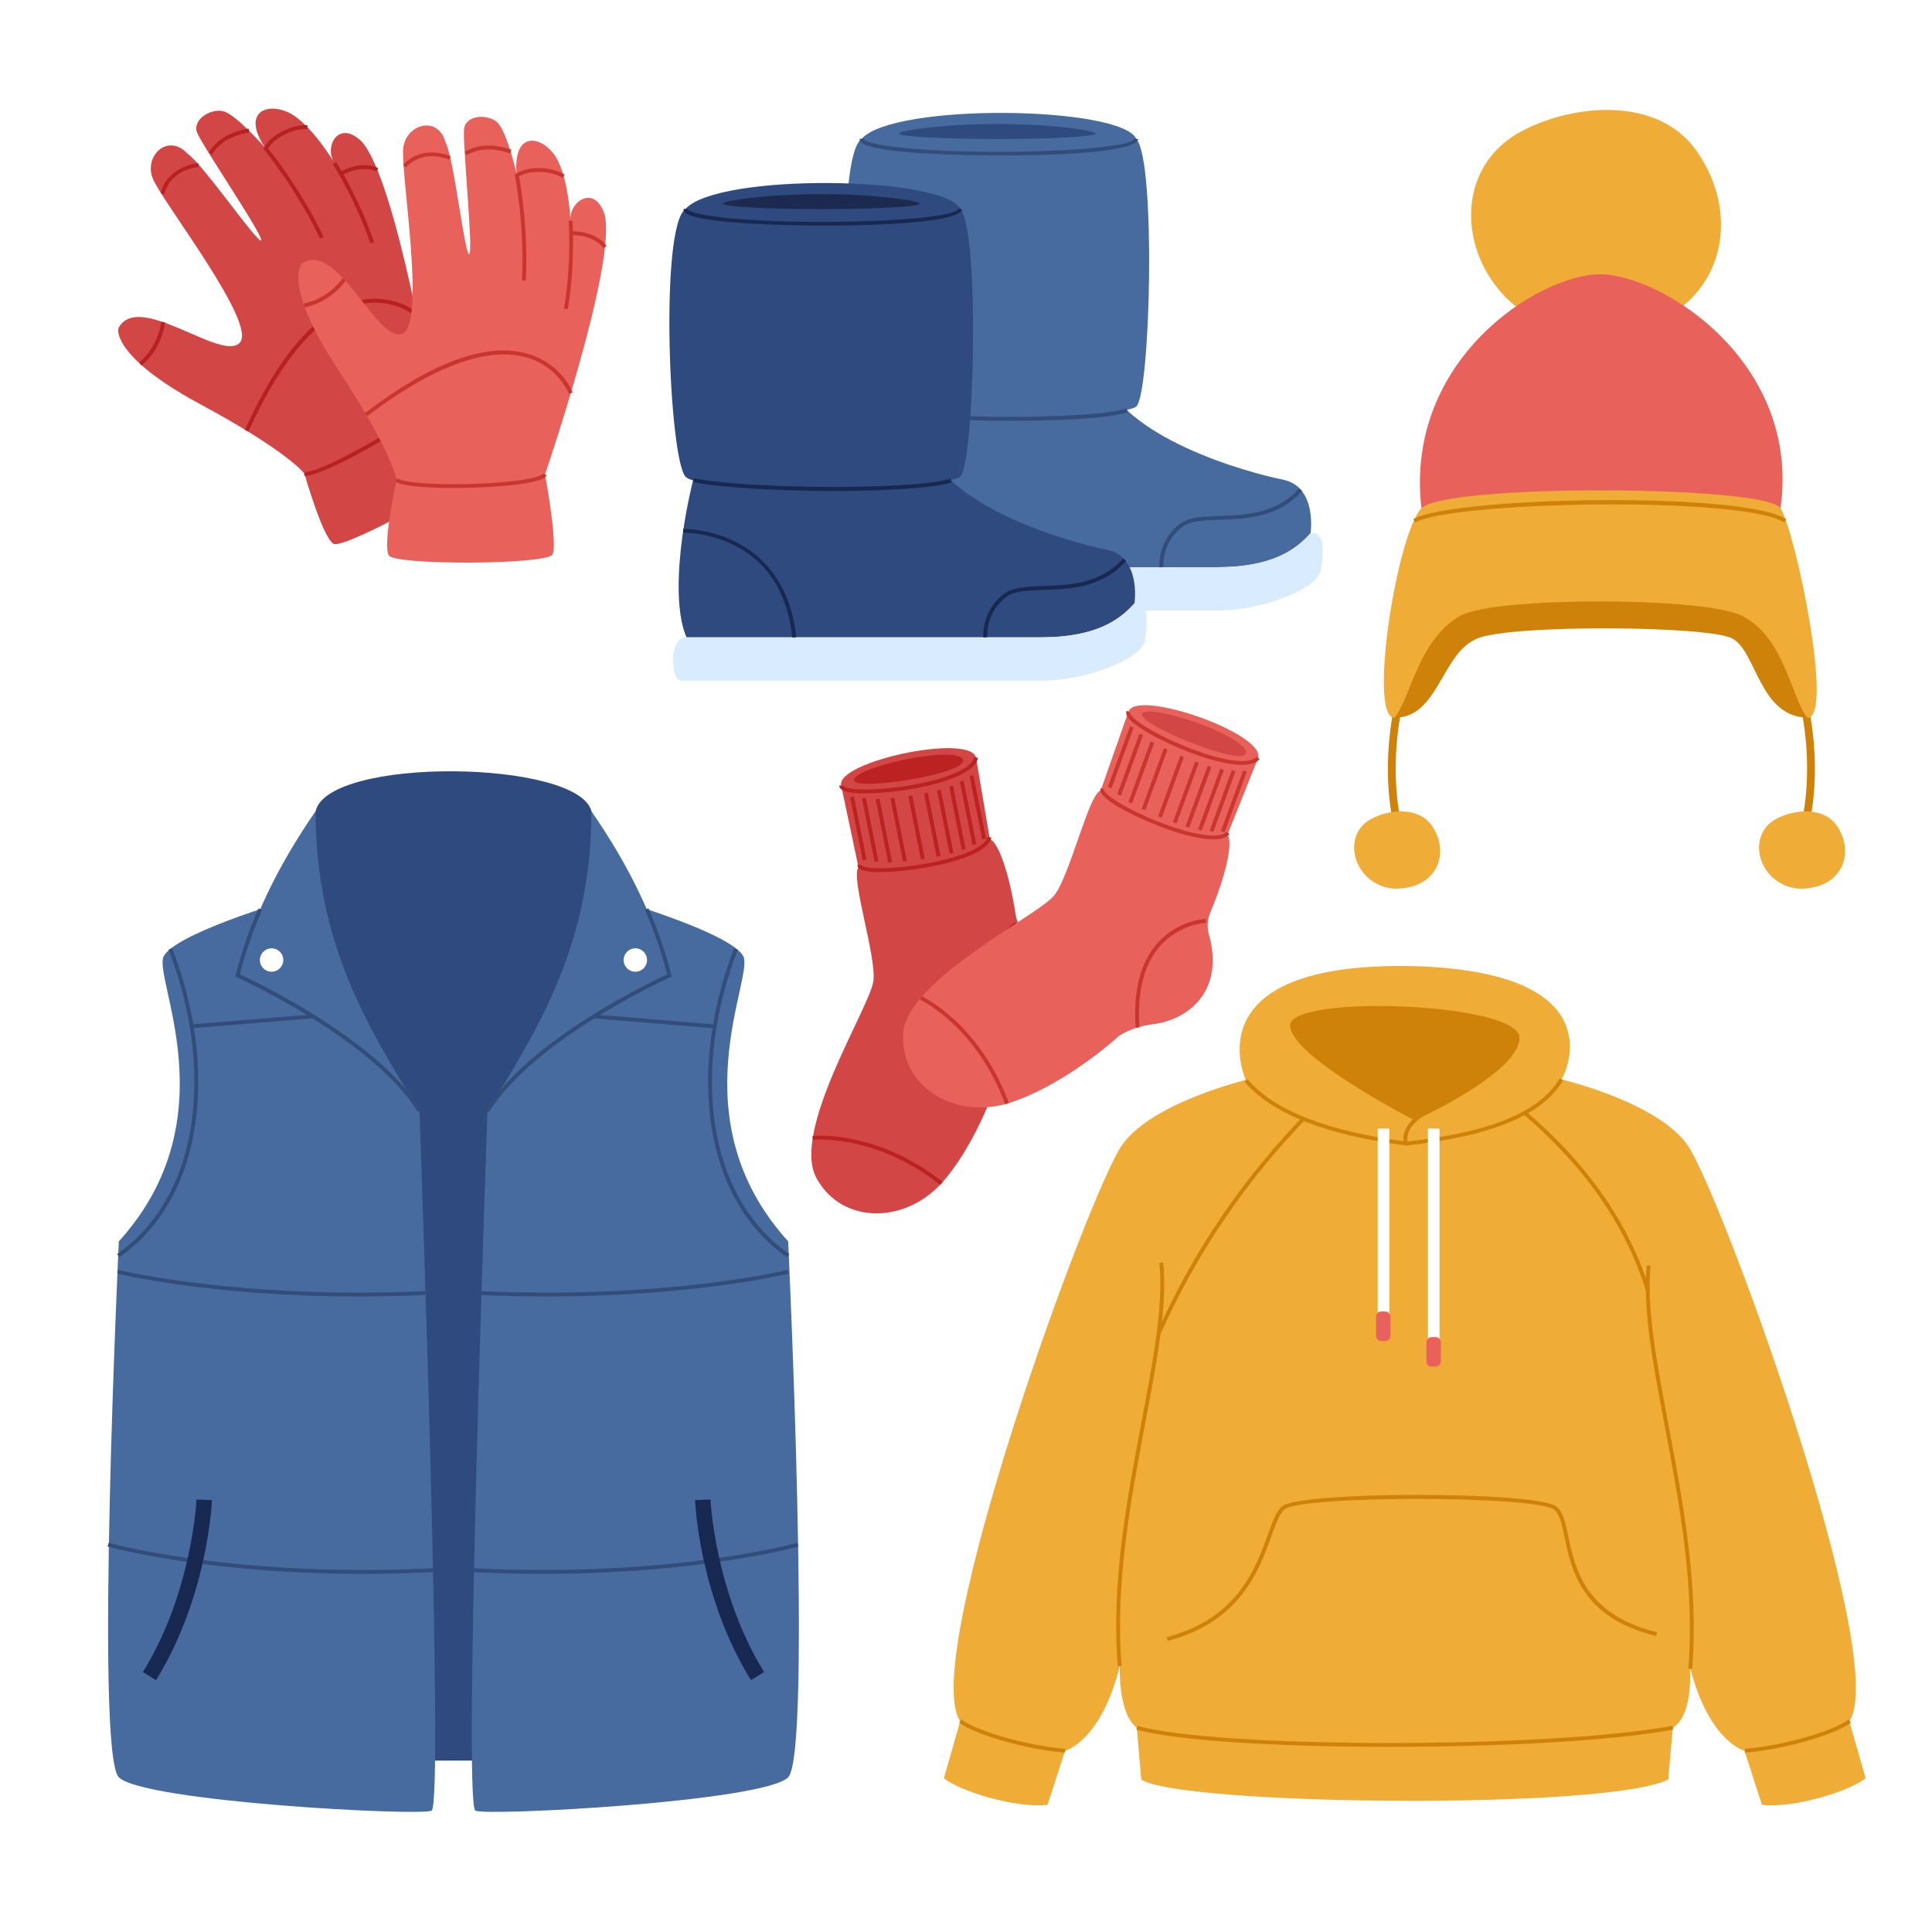 <?xml version="1.0" encoding="UTF-8"?>
<svg xmlns="http://www.w3.org/2000/svg" xmlns:xlink="http://www.w3.org/1999/xlink" width="300px" height="300px" viewBox="0 0 300 300" version="1.1">
<g id="surface1">
<rect x="0" y="0" width="300" height="300" style="fill:rgb(100%,100%,100%);fill-opacity:1;stroke:none;"/>
<path style=" stroke:none;fill-rule:nonzero;fill:rgb(27.843%,41.961%,61.961%);fill-opacity:1;" d="M 170.883 57.512 C 170.73 56.992 136.422 58.418 136.422 58.418 C 133.371 68.074 131.281 81.926 133.938 88.082 L 188.922 88.082 C 197.469 88.082 201.195 85.41 203.504 82.789 C 203.504 82.789 204.586 75.551 199.184 74.473 C 193.781 73.391 173.906 67.992 170.883 57.512 Z M 170.883 57.512 "/>
<path style=" stroke:none;fill-rule:nonzero;fill:rgb(85.098%,92.157%,100%);fill-opacity:1;" d="M 203.504 82.789 C 201.195 85.41 197.469 88.082 188.922 88.082 L 133.938 88.082 C 131.102 88.082 131.426 94.793 133.141 94.809 L 189.125 94.809 C 195.809 94.809 204.234 91.578 205.043 88.781 C 205.043 88.781 206.504 82.195 203.504 82.789 Z M 203.504 82.789 "/>
<path style=" stroke:none;fill-rule:nonzero;fill:rgb(27.843%,41.961%,61.961%);fill-opacity:1;" d="M 176.441 63.129 C 174.23 65.074 136.332 65.938 133.785 63.129 C 131.238 60.32 129.742 24.391 133.785 21.562 C 138.797 15.922 174.121 16.465 176.441 21.562 C 179.523 24.891 178.656 61.184 176.441 63.129 Z M 176.441 63.129 "/>
<path style=" stroke:none;fill-rule:nonzero;fill:rgb(18.431%,29.02%,49.804%);fill-opacity:1;" d="M 170.125 20.738 C 170.125 21.207 163.293 21.586 154.863 21.586 C 146.434 21.586 139.598 21.207 139.598 20.738 C 139.598 20.266 146.434 19.258 154.863 19.258 C 163.293 19.258 170.125 20.266 170.125 20.738 Z M 170.125 20.738 "/>
<path style=" stroke:none;fill-rule:nonzero;fill:rgb(19.608%,30.196%,47.843%);fill-opacity:1;" d="M 155.566 24.141 C 149.246 24.141 143.035 23.883 139.379 23.473 C 134.145 22.887 133.465 22.172 133.484 21.551 L 134.086 21.57 C 134.086 21.578 134.121 22.281 139.445 22.875 C 152.121 24.297 175.785 23.41 176.148 21.504 L 176.738 21.617 C 176.387 23.457 165.836 24.141 155.566 24.141 Z M 155.566 24.141 "/>
<path style=" stroke:none;fill-rule:nonzero;fill:rgb(19.608%,30.196%,47.843%);fill-opacity:1;" d="M 156.852 65.348 C 148.164 65.348 139.02 64.844 134.988 63.957 L 135.117 63.371 C 142.512 64.992 168.77 65.316 174.945 63.449 L 175.121 64.023 C 172.09 64.941 164.656 65.348 156.852 65.348 Z M 156.852 65.348 "/>
<path style=" stroke:none;fill-rule:nonzero;fill:rgb(19.608%,30.196%,47.843%);fill-opacity:1;" d="M 150.383 88.117 C 149.633 81.199 146.562 76.359 141.254 73.727 C 137.281 71.754 133.477 71.824 133.434 71.828 L 133.418 71.227 C 133.578 71.227 149.133 71.016 150.98 88.051 Z M 150.383 88.117 "/>
<path style=" stroke:none;fill-rule:nonzero;fill:rgb(19.608%,30.196%,47.843%);fill-opacity:1;" d="M 180.035 88.105 C 180.02 87.934 179.738 83.859 183.316 81.277 C 184.715 80.27 186.895 80.195 189.414 80.109 C 193.336 79.977 198.211 79.809 201.742 75.828 L 202.191 76.227 C 198.488 80.402 193.469 80.57 189.438 80.711 C 187.012 80.793 184.918 80.863 183.668 81.766 C 180.371 84.145 180.629 88.02 180.633 88.059 Z M 180.035 88.105 "/>
<path style=" stroke:none;fill-rule:nonzero;fill:rgb(18.431%,29.02%,49.804%);fill-opacity:1;" d="M 143.539 68.398 C 143.391 67.879 109.082 69.305 109.082 69.305 C 106.031 78.961 103.941 92.812 106.598 98.969 L 161.578 98.969 C 170.129 98.969 173.855 96.297 176.164 93.676 C 176.164 93.676 177.242 86.438 171.844 85.359 C 166.441 84.277 146.562 78.879 143.539 68.398 Z M 143.539 68.398 "/>
<path style=" stroke:none;fill-rule:nonzero;fill:rgb(85.098%,92.157%,100%);fill-opacity:1;" d="M 176.164 93.676 C 173.855 96.297 170.129 98.969 161.578 98.969 L 106.598 98.969 C 103.762 98.969 104.086 105.68 105.801 105.695 L 161.781 105.695 C 168.469 105.695 176.895 102.465 177.703 99.668 C 177.703 99.668 179.16 93.082 176.164 93.676 Z M 176.164 93.676 "/>
<path style=" stroke:none;fill-rule:nonzero;fill:rgb(18.431%,29.02%,49.804%);fill-opacity:1;" d="M 149.102 74.016 C 146.887 75.961 108.992 76.824 106.445 74.016 C 103.895 71.207 102.402 35.277 106.445 32.449 C 111.457 26.809 146.781 27.352 149.102 32.449 C 152.18 35.777 151.316 72.07 149.102 74.016 Z M 149.102 74.016 "/>
<path style=" stroke:none;fill-rule:nonzero;fill:rgb(10.98%,16.471%,31.373%);fill-opacity:1;" d="M 142.785 31.621 C 142.785 32.094 135.949 32.473 127.52 32.473 C 119.09 32.473 112.258 32.094 112.258 31.621 C 112.258 31.152 119.09 30.145 127.52 30.145 C 135.949 30.145 142.785 31.152 142.785 31.621 Z M 142.785 31.621 "/>
<path style=" stroke:none;fill-rule:nonzero;fill:rgb(9.412%,16.078%,31.765%);fill-opacity:1;" d="M 128.234 35.027 C 121.906 35.027 115.691 34.77 112.031 34.359 C 106.805 33.773 106.121 33.059 106.145 32.438 L 106.742 32.457 C 106.742 32.465 106.781 33.168 112.098 33.762 C 124.77 35.184 148.445 34.301 148.805 32.391 L 149.395 32.504 C 149.047 34.344 138.496 35.027 128.234 35.027 Z M 128.234 35.027 "/>
<path style=" stroke:none;fill-rule:nonzero;fill:rgb(9.412%,16.078%,31.765%);fill-opacity:1;" d="M 129.512 76.238 C 120.82 76.238 111.676 75.73 107.648 74.848 L 107.777 74.258 C 115.172 75.879 141.426 76.203 147.605 74.336 L 147.777 74.91 C 144.75 75.828 137.312 76.238 129.512 76.238 Z M 129.512 76.238 "/>
<path style=" stroke:none;fill-rule:nonzero;fill:rgb(9.412%,16.078%,31.765%);fill-opacity:1;" d="M 123.039 99 C 122.293 92.086 119.219 87.246 113.91 84.613 C 109.941 82.641 106.133 82.711 106.09 82.715 L 106.078 82.113 C 106.227 82.117 121.793 81.902 123.637 98.938 Z M 123.039 99 "/>
<path style=" stroke:none;fill-rule:nonzero;fill:rgb(9.412%,16.078%,31.765%);fill-opacity:1;" d="M 152.691 98.992 C 152.68 98.82 152.395 94.746 155.977 92.164 C 157.375 91.156 159.551 91.082 162.074 90.996 C 165.992 90.863 170.871 90.695 174.402 86.715 L 174.852 87.113 C 171.148 91.289 166.129 91.461 162.094 91.598 C 159.672 91.68 157.578 91.75 156.328 92.652 C 153.02 95.035 153.289 98.906 153.289 98.945 Z M 152.691 98.992 "/>
<path style=" stroke:none;fill-rule:nonzero;fill:rgb(93.725%,67.451%,21.569%);fill-opacity:1;" d="M 233.523 22.215 C 226.809 27.844 226.957 37.918 232.664 44.891 C 235.961 48.914 240.953 51.504 246.141 51.887 C 248.988 52.094 251.859 51.664 254.613 50.902 C 267.18 47.434 270.812 34.027 263.48 23.488 C 257.531 14.941 244.492 16.039 236.289 20.367 C 235.262 20.906 234.34 21.527 233.523 22.215 Z M 233.523 22.215 "/>
<path style=" stroke:none;fill-rule:nonzero;fill:rgb(80.784%,50.98%,3.529%);fill-opacity:1;" d="M 216.52 128.441 C 216.43 128.121 214.293 120.477 216.508 109.613 L 217.684 109.855 C 215.531 120.406 217.652 128.031 217.672 128.109 Z M 216.52 128.441 "/>
<path style=" stroke:none;fill-rule:nonzero;fill:rgb(80.784%,50.98%,3.529%);fill-opacity:1;" d="M 280.809 128.441 L 279.652 128.109 C 279.676 128.035 281.793 120.41 279.645 109.855 L 280.816 109.613 C 283.031 120.477 280.898 128.121 280.809 128.441 Z M 280.809 128.441 "/>
<path style=" stroke:none;fill-rule:nonzero;fill:rgb(93.725%,67.451%,21.569%);fill-opacity:1;" d="M 212.02 127.766 C 209.711 129.703 209.762 133.172 211.727 135.57 C 212.859 136.957 214.578 137.848 216.363 137.977 C 217.344 138.051 218.332 137.902 219.277 137.641 C 223.605 136.445 224.855 131.832 222.328 128.203 C 220.285 125.266 215.797 125.641 212.973 127.133 C 212.621 127.316 212.305 127.531 212.02 127.766 Z M 212.02 127.766 "/>
<path style=" stroke:none;fill-rule:nonzero;fill:rgb(93.725%,67.451%,21.569%);fill-opacity:1;" d="M 274.895 127.766 C 272.586 129.703 272.637 133.172 274.602 135.57 C 275.734 136.957 277.453 137.848 279.238 137.977 C 280.219 138.051 281.207 137.902 282.152 137.641 C 286.48 136.445 287.73 131.832 285.207 128.203 C 283.16 125.266 278.672 125.641 275.848 127.133 C 275.496 127.316 275.18 127.531 274.895 127.766 Z M 274.895 127.766 "/>
<path style=" stroke:none;fill-rule:nonzero;fill:rgb(80.784%,50.98%,3.529%);fill-opacity:1;" d="M 280.66 111.453 C 273.086 111.238 272.781 101.039 268.918 99.109 C 265.055 97.176 235.105 96.934 229.473 99.109 C 223.836 101.281 223.434 111.453 216.539 111.453 L 220.859 98.383 L 227.297 88.723 L 241.145 92.098 L 261.27 87.516 C 261.27 87.516 275.844 92.426 276.086 92.426 C 276.324 92.426 279.625 98.57 279.789 98.641 C 279.949 98.707 280.66 111.453 280.66 111.453 Z M 280.66 111.453 "/>
<path style=" stroke:none;fill-rule:nonzero;fill:rgb(90.98%,38.039%,35.686%);fill-opacity:1;" d="M 248.445 42.59 C 238.973 42.59 218.035 55.828 220.723 78.918 L 244.371 79.527 L 252.605 79.527 L 276.477 78.918 C 279.664 56.148 257.922 42.59 248.445 42.59 Z M 248.445 42.59 "/>
<path style=" stroke:none;fill-rule:nonzero;fill:rgb(93.725%,67.451%,21.569%);fill-opacity:1;" d="M 276.477 78.918 C 274.18 75.328 224.48 75.102 220.723 78.918 C 216.969 82.734 212.352 111.453 216.539 111.453 C 219.102 108.297 220.262 99.195 226.844 95.566 C 232.062 92.688 264.328 92.648 270.359 95.566 C 277.121 98.84 278.098 108.297 280.66 111.453 C 284.848 111.453 278.773 82.508 276.477 78.918 Z M 276.477 78.918 "/>
<path style=" stroke:none;fill-rule:nonzero;fill:rgb(80.784%,50.98%,3.529%);fill-opacity:1;" d="M 219.758 81.129 L 219.457 80.609 C 225.457 77.148 270.504 76.219 277.371 80.617 L 277.047 81.121 C 270.551 76.961 225.457 77.84 219.758 81.129 Z M 219.758 81.129 "/>
<path style=" stroke:none;fill-rule:nonzero;fill:rgb(82.745%,27.451%,27.451%);fill-opacity:1;" d="M 51.805 84.453 C 53.469 85.316 74.074 74.07 74.082 72.258 C 74.09 70.449 67.156 61.863 67.156 61.863 C 67.156 61.863 61.461 27.594 56.102 21.918 C 52.43 18.473 50.297 22.938 51.934 25.305 C 51.934 25.305 48.113 18.902 44.652 17.398 C 41.191 15.895 37.629 17.582 41.121 22.883 C 41.121 22.883 36.594 17.719 34.648 17.262 C 32.703 16.809 29.809 18.574 30.621 20.621 C 31.434 22.672 41.137 36.938 40.539 37.34 C 39.941 37.738 31.469 25.445 29.137 23.879 C 26.094 20.605 22.348 24.145 23.703 27.668 C 25.055 31.195 40.148 50.371 37.195 53.262 C 34.242 56.152 21.359 45.043 18.371 51.016 C 18.371 51.016 17.262 55.312 31.082 62.758 C 44.898 70.203 47.273 73.555 47.273 73.555 C 47.273 73.555 50.137 83.594 51.805 84.453 Z M 51.805 84.453 "/>
<path style=" stroke:none;fill-rule:nonzero;fill:rgb(71.765%,12.941%,12.941%);fill-opacity:1;" d="M 57.512 37.789 C 55.191 30.934 51.715 25.523 51.68 25.469 L 52.184 25.145 C 52.219 25.199 55.734 30.668 58.078 37.598 Z M 57.512 37.789 "/>
<path style=" stroke:none;fill-rule:nonzero;fill:rgb(71.765%,12.941%,12.941%);fill-opacity:1;" d="M 49.695 37.051 C 46.02 29.281 40.938 23.137 40.887 23.074 L 41.348 22.691 C 41.402 22.75 46.527 28.953 50.238 36.793 Z M 49.695 37.051 "/>
<path style=" stroke:none;fill-rule:nonzero;fill:rgb(71.765%,12.941%,12.941%);fill-opacity:1;" d="M 47.469 73.875 C 47.363 73.875 47.273 73.867 47.195 73.848 L 47.348 73.266 C 48.859 73.664 59.477 68.082 64.547 64.219 C 66.684 62.594 66.855 62.004 66.855 61.859 L 67.457 61.867 C 67.453 62.254 67.184 62.965 64.91 64.695 C 60.527 68.039 50.023 73.875 47.469 73.875 Z M 47.469 73.875 "/>
<path style=" stroke:none;fill-rule:nonzero;fill:rgb(71.765%,12.941%,12.941%);fill-opacity:1;" d="M 38.574 67.004 L 38.027 66.754 C 43.414 54.836 49.41 48.078 55.859 46.66 C 61.188 45.496 64.738 48.504 64.883 48.633 L 64.492 49.086 C 64.457 49.059 61.004 46.141 55.977 47.25 C 49.816 48.609 43.797 55.441 38.574 67.004 Z M 38.574 67.004 "/>
<path style=" stroke:none;fill-rule:nonzero;fill:rgb(71.765%,12.941%,12.941%);fill-opacity:1;" d="M 53.07 27.234 L 52.785 26.703 C 56.348 24.789 58.641 26.051 58.738 26.105 L 58.441 26.629 C 58.355 26.578 56.32 25.484 53.07 27.234 Z M 53.07 27.234 "/>
<path style=" stroke:none;fill-rule:nonzero;fill:rgb(71.765%,12.941%,12.941%);fill-opacity:1;" d="M 41.504 23.27 L 40.973 22.988 C 42.145 20.762 45.523 19.281 47.754 19.453 L 47.711 20.051 C 45.699 19.902 42.555 21.273 41.504 23.27 Z M 41.504 23.27 "/>
<path style=" stroke:none;fill-rule:nonzero;fill:rgb(71.765%,12.941%,12.941%);fill-opacity:1;" d="M 32.922 24 L 32.406 23.695 C 34.316 20.438 38.461 19.996 38.633 19.98 L 38.695 20.574 C 38.652 20.578 34.676 21.008 32.922 24 Z M 32.922 24 "/>
<path style=" stroke:none;fill-rule:nonzero;fill:rgb(71.765%,12.941%,12.941%);fill-opacity:1;" d="M 25.512 30.168 L 24.934 30.016 C 26.078 25.66 30.758 25.34 30.805 25.34 L 30.84 25.938 C 30.664 25.949 26.547 26.238 25.512 30.168 Z M 25.512 30.168 "/>
<path style=" stroke:none;fill-rule:nonzero;fill:rgb(71.765%,12.941%,12.941%);fill-opacity:1;" d="M 21.977 56.762 L 21.594 56.301 C 24.699 53.703 25.012 50.031 25.016 49.996 L 25.613 50.039 C 25.602 50.199 25.285 53.996 21.977 56.762 Z M 21.977 56.762 "/>
<path style=" stroke:none;fill-rule:nonzero;fill:rgb(90.98%,38.039%,35.686%);fill-opacity:1;" d="M 60.391 86.258 C 61.449 87.809 84.922 87.695 85.789 86.105 C 86.656 84.512 84.629 73.668 84.629 73.668 C 84.629 73.668 95.891 40.801 93.867 33.262 C 92.273 28.484 88.277 31.402 88.59 34.266 C 88.59 34.266 88.27 26.816 85.938 23.848 C 83.605 20.883 79.668 20.676 80.223 26.996 C 80.223 26.996 78.691 20.305 77.195 18.98 C 75.703 17.656 72.316 17.832 72.059 20.023 C 71.801 22.215 73.562 39.375 72.848 39.445 C 72.133 39.516 70.512 24.672 69.207 22.188 C 68.082 17.859 63.105 19.199 62.621 22.941 C 62.141 26.688 66.316 50.73 62.344 51.871 C 58.371 53.012 52.309 37.121 46.848 40.957 C 46.848 40.957 43.828 44.211 52.457 57.324 C 61.082 70.438 61.578 74.516 61.578 74.516 C 61.578 74.516 59.336 84.711 60.391 86.258 Z M 60.391 86.258 "/>
<path style=" stroke:none;fill-rule:nonzero;fill:rgb(78.824%,21.176%,18.431%);fill-opacity:1;" d="M 88.164 48.004 L 87.574 47.902 C 88.789 40.766 88.297 34.352 88.289 34.289 L 88.887 34.242 C 88.895 34.305 89.391 40.789 88.164 48.004 Z M 88.164 48.004 "/>
<path style=" stroke:none;fill-rule:nonzero;fill:rgb(78.824%,21.176%,18.431%);fill-opacity:1;" d="M 81.645 43.57 L 81.047 43.539 C 81.496 34.957 79.945 27.133 79.93 27.055 L 80.52 26.938 C 80.535 27.016 82.102 34.91 81.645 43.57 Z M 81.645 43.57 "/>
<path style=" stroke:none;fill-rule:nonzero;fill:rgb(78.824%,21.176%,18.431%);fill-opacity:1;" d="M 70.406 75.77 C 66.055 75.77 62.152 75.461 61.375 74.734 L 61.781 74.297 C 62.93 75.371 74.918 75.496 81.215 74.504 C 83.867 74.086 84.301 73.648 84.367 73.523 L 84.895 73.812 C 84.703 74.152 84.129 74.648 81.309 75.094 C 78.621 75.52 74.332 75.77 70.406 75.77 Z M 70.406 75.77 "/>
<path style=" stroke:none;fill-rule:nonzero;fill:rgb(78.824%,21.176%,18.431%);fill-opacity:1;" d="M 57.035 64.617 L 56.672 64.141 C 67.07 56.211 75.559 53.109 81.906 54.926 C 87.152 56.426 88.844 60.762 88.914 60.945 L 88.352 61.156 C 88.336 61.117 86.684 56.91 81.727 55.496 C 75.664 53.77 67.125 56.922 57.035 64.617 Z M 57.035 64.617 "/>
<path style=" stroke:none;fill-rule:nonzero;fill:rgb(78.824%,21.176%,18.431%);fill-opacity:1;" d="M 93.691 38.52 C 93.641 38.438 92.367 36.504 88.676 36.5 L 88.676 35.902 C 92.719 35.906 94.141 38.105 94.199 38.199 Z M 93.691 38.52 "/>
<path style=" stroke:none;fill-rule:nonzero;fill:rgb(78.824%,21.176%,18.431%);fill-opacity:1;" d="M 87.371 27.633 C 85.672 26.547 82.25 26.262 80.379 27.52 L 80.043 27.023 C 82.133 25.617 85.805 25.922 87.691 27.129 Z M 87.371 27.633 "/>
<path style=" stroke:none;fill-rule:nonzero;fill:rgb(78.824%,21.176%,18.431%);fill-opacity:1;" d="M 72.48 24.09 L 72.168 23.578 C 75.398 21.617 79.254 23.195 79.414 23.262 L 79.184 23.816 C 79.148 23.801 75.445 22.289 72.48 24.09 Z M 72.48 24.09 "/>
<path style=" stroke:none;fill-rule:nonzero;fill:rgb(78.824%,21.176%,18.431%);fill-opacity:1;" d="M 63.031 26 L 62.594 25.59 C 65.668 22.301 69.938 24.242 69.98 24.262 L 69.727 24.805 C 69.57 24.73 65.809 23.031 63.031 26 Z M 63.031 26 "/>
<path style=" stroke:none;fill-rule:nonzero;fill:rgb(78.824%,21.176%,18.431%);fill-opacity:1;" d="M 47.293 47.727 L 47.172 47.137 C 51.148 46.324 53.16 43.246 53.18 43.215 L 53.684 43.539 C 53.598 43.672 51.516 46.863 47.293 47.727 Z M 47.293 47.727 "/>
<path style=" stroke:none;fill-rule:nonzero;fill:rgb(18.431%,29.02%,49.804%);fill-opacity:1;" d="M 49 125.965 C 51.02 117.426 89.82 117.969 91.836 125.965 L 96.77 143.039 L 103.941 183.246 L 98.656 237.5 L 92.188 265.168 L 85.098 273.383 L 53.109 273.383 L 36.895 203.996 L 42.184 170.277 L 44.461 145.852 L 47.812 133.207 Z M 49 125.965 "/>
<path style=" stroke:none;fill-rule:nonzero;fill:rgb(27.843%,41.961%,61.961%);fill-opacity:1;" d="M 50.055 138.258 C 41.648 140.543 27.277 145.203 25.441 148.445 C 23.602 151.688 35.816 173.625 18.453 192.758 C 18.453 192.758 14.703 272.191 18.453 275.977 C 22.199 279.758 65.031 282.027 67.012 281.164 C 68.996 280.297 65.141 172.508 65.141 172.508 C 52.797 155.242 48.5 144.41 50.055 138.258 Z M 50.055 138.258 "/>
<path style=" stroke:none;fill-rule:nonzero;fill:rgb(27.843%,41.961%,61.961%);fill-opacity:1;" d="M 49 125.965 C 43.125 134.48 38.988 142.984 36.898 151.469 C 36.898 151.469 58.078 160.98 65.141 172.508 C 57.016 159.449 49.004 146.285 49 125.965 Z M 49 125.965 "/>
<path style=" stroke:none;fill-rule:nonzero;fill:rgb(27.843%,41.961%,61.961%);fill-opacity:1;" d="M 90.781 138.258 C 99.188 140.543 113.559 145.203 115.398 148.445 C 117.234 151.688 105.023 173.625 122.387 192.758 C 122.387 192.758 126.133 272.191 122.387 275.977 C 118.641 279.758 75.805 282.027 73.824 281.164 C 71.844 280.297 75.699 172.508 75.699 172.508 C 88.043 155.242 92.336 144.41 90.781 138.258 Z M 90.781 138.258 "/>
<path style=" stroke:none;fill-rule:nonzero;fill:rgb(27.843%,41.961%,61.961%);fill-opacity:1;" d="M 91.836 125.965 C 97.711 134.48 101.852 142.984 103.941 151.469 C 103.941 151.469 82.758 160.98 75.695 172.508 C 83.824 159.449 91.832 146.285 91.836 125.965 Z M 91.836 125.965 "/>
<path style=" stroke:none;fill-rule:nonzero;fill:rgb(19.608%,30.196%,47.843%);fill-opacity:1;" d="M 64.883 172.668 C 57.953 161.352 36.984 151.84 36.773 151.746 L 36.543 151.641 L 36.605 151.398 C 37.441 148 38.633 144.52 40.141 141.051 L 40.691 141.289 C 39.23 144.645 38.074 148.012 37.246 151.301 C 38.332 151.801 43.121 154.07 48.527 157.41 C 54.191 160.914 61.719 166.348 65.395 172.352 Z M 64.883 172.668 "/>
<path style=" stroke:none;fill-rule:nonzero;fill:rgb(19.608%,30.196%,47.843%);fill-opacity:1;" d="M 75.953 172.668 L 75.441 172.352 C 79.121 166.348 86.645 160.914 92.309 157.414 C 97.719 154.07 102.508 151.805 103.59 151.301 C 102.766 148.012 101.605 144.645 100.148 141.289 L 100.699 141.051 C 102.207 144.52 103.395 148.004 104.234 151.398 L 104.293 151.645 L 104.066 151.746 C 103.855 151.84 82.883 161.352 75.953 172.668 Z M 75.953 172.668 "/>
<path style=" stroke:none;fill-rule:nonzero;fill:rgb(19.608%,30.196%,47.843%);fill-opacity:1;" d="M 55.785 201.316 C 32.633 201.316 18.367 197.801 18.207 197.762 L 18.352 197.18 C 18.535 197.227 36.996 201.77 66.035 200.488 L 66.062 201.086 C 62.473 201.246 59.039 201.316 55.785 201.316 Z M 55.785 201.316 "/>
<path style=" stroke:none;fill-rule:nonzero;fill:rgb(19.608%,30.196%,47.843%);fill-opacity:1;" d="M 56.402 244.387 C 31.945 244.387 16.875 240.199 16.703 240.148 L 16.867 239.57 C 17.062 239.625 36.559 245.039 67.23 243.516 L 67.258 244.113 C 63.465 244.301 59.84 244.387 56.402 244.387 Z M 56.402 244.387 "/>
<path style=" stroke:none;fill-rule:nonzero;fill:rgb(19.608%,30.196%,47.843%);fill-opacity:1;" d="M 84.887 201.316 C 81.629 201.316 78.199 201.246 74.609 201.086 L 74.637 200.488 C 103.672 201.766 122.133 197.227 122.316 197.18 L 122.461 197.762 C 122.301 197.801 108.031 201.316 84.887 201.316 Z M 84.887 201.316 "/>
<path style=" stroke:none;fill-rule:nonzero;fill:rgb(19.608%,30.196%,47.843%);fill-opacity:1;" d="M 84.27 244.387 C 80.828 244.387 77.207 244.301 73.41 244.113 L 73.441 243.516 C 104.113 245.039 123.609 239.625 123.801 239.57 L 123.965 240.148 C 123.797 240.195 108.723 244.387 84.27 244.387 Z M 84.27 244.387 "/>
<path style=" stroke:none;fill-rule:nonzero;fill:rgb(9.412%,16.078%,31.765%);fill-opacity:1;" d="M 24.227 260.898 L 22.188 259.637 C 29.844 247.246 30.504 232.984 30.512 232.84 L 32.906 232.938 C 32.883 233.543 32.227 247.953 24.227 260.898 Z M 24.227 260.898 "/>
<path style=" stroke:none;fill-rule:nonzero;fill:rgb(9.412%,16.078%,31.765%);fill-opacity:1;" d="M 116.609 260.898 C 108.609 247.953 107.953 233.543 107.93 232.938 L 110.328 232.84 C 110.332 232.984 110.992 247.246 118.652 259.637 Z M 116.609 260.898 "/>
<path style=" stroke:none;fill-rule:nonzero;fill:rgb(100%,100%,100%);fill-opacity:1;" d="M 43.992 149.074 C 43.992 150.078 43.176 150.891 42.172 150.891 C 41.168 150.891 40.355 150.078 40.355 149.074 C 40.355 148.07 41.168 147.254 42.172 147.254 C 43.176 147.254 43.992 148.07 43.992 149.074 Z M 43.992 149.074 "/>
<path style=" stroke:none;fill-rule:nonzero;fill:rgb(100%,100%,100%);fill-opacity:1;" d="M 100.473 149.074 C 100.473 150.078 99.66 150.891 98.656 150.891 C 97.652 150.891 96.836 150.078 96.836 149.074 C 96.836 148.07 97.652 147.254 98.656 147.254 C 99.66 147.254 100.473 148.07 100.473 149.074 Z M 100.473 149.074 "/>
<path style=" stroke:none;fill-rule:nonzero;fill:rgb(19.608%,30.196%,47.843%);fill-opacity:1;" d="M 18.523 195.223 L 18.18 194.73 C 24.398 190.395 28.391 183.414 29.715 174.547 C 30.965 166.195 29.711 156.574 26.18 147.457 L 26.738 147.242 C 30.305 156.453 31.574 166.18 30.309 174.637 C 28.957 183.668 24.883 190.789 18.523 195.223 Z M 18.523 195.223 "/>
<path style=" stroke:none;fill-rule:nonzero;fill:rgb(19.608%,30.196%,47.843%);fill-opacity:1;" d="M 122.219 195.223 C 115.859 190.789 111.781 183.668 110.43 174.637 C 109.168 166.18 110.434 156.453 114 147.242 L 114.562 147.457 C 111.031 156.574 109.773 166.195 111.023 174.547 C 112.352 183.414 116.34 190.391 122.562 194.73 Z M 122.219 195.223 "/>
<path style=" stroke:none;fill-rule:nonzero;fill:rgb(19.608%,30.196%,47.843%);fill-opacity:1;" d="M 29.746 159.066 L 48.594 157.516 L 48.641 158.113 L 29.797 159.664 Z M 29.746 159.066 "/>
<path style=" stroke:none;fill-rule:nonzero;fill:rgb(19.608%,30.196%,47.843%);fill-opacity:1;" d="M 92.078 158.117 L 92.129 157.52 L 110.973 159.078 L 110.926 159.676 Z M 92.078 158.117 "/>
<path style=" stroke:none;fill-rule:nonzero;fill:rgb(93.725%,67.451%,21.569%);fill-opacity:1;" d="M 287.156 267.262 C 293.695 257.82 266.98 184.594 261.969 177.707 C 256.961 170.816 241.516 167.371 241.516 167.371 L 219.215 166.094 L 219.215 165.969 L 218.129 166.031 L 217.047 165.969 L 217.047 166.094 L 194.746 167.371 C 194.746 167.371 179.301 170.816 174.293 177.707 C 169.281 184.594 142.566 257.82 149.105 267.262 L 146.57 276.098 C 148.777 278.039 157.664 280.848 162.664 280.25 L 165.387 271.855 C 165.387 271.855 170.953 270.453 173.875 258.715 C 173.875 258.715 173.586 266.07 176.52 268.281 L 177.215 276.32 C 183.105 280.332 249.523 281.125 259.047 276.32 L 259.746 268.281 C 263.082 266.242 262.387 258.715 262.387 258.715 C 265.309 270.453 270.875 271.855 270.875 271.855 L 273.598 280.25 C 278.598 280.848 287.484 278.039 289.691 276.098 Z M 287.156 267.262 "/>
<path style=" stroke:none;fill-rule:nonzero;fill:rgb(80.784%,50.98%,3.529%);fill-opacity:1;" d="M 165.359 272.152 C 159.406 271.652 151.727 269.48 148.934 267.508 L 149.277 267.016 C 152.004 268.941 159.543 271.059 165.41 271.555 Z M 165.359 272.152 "/>
<path style=" stroke:none;fill-rule:nonzero;fill:rgb(80.784%,50.98%,3.529%);fill-opacity:1;" d="M 270.992 272.152 L 270.941 271.555 C 276.812 271.062 284.352 268.941 287.074 267.016 L 287.418 267.508 C 284.625 269.48 276.949 271.652 270.992 272.152 Z M 270.992 272.152 "/>
<path style=" stroke:none;fill-rule:nonzero;fill:rgb(80.784%,50.98%,3.529%);fill-opacity:1;" d="M 215.754 271.246 C 198.895 271.246 182.828 270.355 176.438 268.57 L 176.602 267.992 C 189.324 271.543 240.574 271.539 259.691 267.988 L 259.801 268.578 C 250.223 270.359 232.594 271.246 215.754 271.246 Z M 215.754 271.246 "/>
<path style=" stroke:none;fill-rule:nonzero;fill:rgb(80.784%,50.98%,3.529%);fill-opacity:1;" d="M 173.574 258.738 C 172.5 245.977 175.016 232.664 177.234 220.922 C 179.09 211.121 180.688 202.652 180.023 196.105 L 180.621 196.047 C 181.293 202.68 179.688 211.184 177.824 221.035 C 175.613 232.738 173.105 246.004 174.172 258.688 Z M 173.574 258.738 "/>
<path style=" stroke:none;fill-rule:nonzero;fill:rgb(80.784%,50.98%,3.529%);fill-opacity:1;" d="M 262.754 259.168 L 262.156 259.117 C 263.223 246.434 260.719 233.168 258.508 221.465 C 256.645 211.613 255.039 203.109 255.711 196.477 L 256.309 196.535 C 255.645 203.082 257.242 211.551 259.094 221.355 C 261.312 233.094 263.828 246.402 262.754 259.168 Z M 262.754 259.168 "/>
<path style=" stroke:none;fill-rule:nonzero;fill:rgb(80.784%,50.98%,3.529%);fill-opacity:1;" d="M 180.168 207.25 L 179.617 207.004 C 185.293 194.223 193.195 182.637 203.113 172.562 L 203.539 172.984 C 193.676 183.004 185.812 194.535 180.168 207.25 Z M 180.168 207.25 "/>
<path style=" stroke:none;fill-rule:nonzero;fill:rgb(80.784%,50.98%,3.529%);fill-opacity:1;" d="M 255.574 200.426 C 252.465 190.332 246.059 181.105 236.527 173.004 L 236.914 172.547 C 246.535 180.723 253.004 190.043 256.148 200.25 Z M 255.574 200.426 "/>
<path style=" stroke:none;fill-rule:nonzero;fill:rgb(80.784%,50.98%,3.529%);fill-opacity:1;" d="M 181.324 254.797 L 181.172 254.215 C 192.168 251.336 194.996 243.492 196.867 238.305 C 197.621 236.211 198.215 234.559 199.156 233.855 C 202.215 231.562 237.844 231.551 241.52 233.84 C 242.691 234.57 243.062 236.352 243.535 238.609 C 244.547 243.441 246.078 250.746 257.293 253.449 L 257.152 254.031 C 245.57 251.242 243.992 243.711 242.949 238.73 C 242.508 236.613 242.156 234.941 241.203 234.348 C 237.797 232.227 202.348 232.211 199.52 234.332 C 198.719 234.934 198.148 236.512 197.43 238.508 C 195.516 243.816 192.625 251.836 181.324 254.797 Z M 181.324 254.797 "/>
<path style=" stroke:none;fill-rule:nonzero;fill:rgb(93.725%,67.451%,21.569%);fill-opacity:1;" d="M 219.492 150.023 C 184.707 149.258 193.473 167.754 193.473 167.754 C 198.117 173.227 207.121 176.074 218.359 177.578 C 230.105 176.273 239.348 173.461 242.73 167.117 C 242.73 167.117 251.266 150.918 219.492 150.023 Z M 219.492 150.023 "/>
<path style=" stroke:none;fill-rule:nonzero;fill:rgb(80.784%,50.98%,3.529%);fill-opacity:1;" d="M 218.355 177.879 L 218.32 177.875 C 205.676 176.184 197.477 172.938 193.246 167.949 L 193.703 167.562 C 197.828 172.422 205.895 175.602 218.363 177.277 C 231.492 175.816 239.066 172.691 242.199 167.449 L 242.715 167.754 C 239.473 173.18 231.746 176.395 218.391 177.875 Z M 218.355 177.879 "/>
<path style=" stroke:none;fill-rule:nonzero;fill:rgb(80.784%,50.98%,3.529%);fill-opacity:1;" d="M 219.68 173.969 C 219.68 173.969 236.012 166.605 235.941 161.121 C 235.871 155.637 200.113 154.359 200.32 159.273 C 200.531 164.184 219.68 173.969 219.68 173.969 Z M 219.68 173.969 "/>
<path style=" stroke:none;fill-rule:nonzero;fill:rgb(80.784%,50.98%,3.529%);fill-opacity:1;" d="M 218.086 177.703 C 218.039 177.598 216.977 175.125 220.914 172.66 L 221.234 173.168 C 217.734 175.359 218.621 177.434 218.633 177.457 Z M 218.086 177.703 "/>
<path style=" stroke:none;fill-rule:nonzero;fill:rgb(100%,100%,100%);fill-opacity:1;" d="M 213.93 175.246 L 215.73 175.246 L 215.73 205.094 L 213.93 205.094 Z M 213.93 175.246 "/>
<path style=" stroke:none;fill-rule:nonzero;fill:rgb(100%,100%,100%);fill-opacity:1;" d="M 221.723 175.246 L 223.523 175.246 L 223.523 209.77 L 221.723 209.77 Z M 221.723 175.246 "/>
<path style=" stroke:none;fill-rule:nonzero;fill:rgb(90.98%,38.039%,35.686%);fill-opacity:1;" d="M 215.086 208.238 L 214.48 208.238 C 214.031 208.238 213.668 207.875 213.668 207.426 L 213.668 204.457 C 213.668 204.008 214.031 203.645 214.48 203.645 L 215.086 203.645 C 215.531 203.645 215.895 204.008 215.895 204.457 L 215.895 207.426 C 215.895 207.875 215.531 208.238 215.086 208.238 Z M 215.086 208.238 "/>
<path style=" stroke:none;fill-rule:nonzero;fill:rgb(90.98%,38.039%,35.686%);fill-opacity:1;" d="M 222.926 212.215 L 222.32 212.215 C 221.871 212.215 221.508 211.852 221.508 211.402 L 221.508 208.434 C 221.508 207.984 221.871 207.621 222.32 207.621 L 222.926 207.621 C 223.371 207.621 223.734 207.984 223.734 208.434 L 223.734 211.402 C 223.734 211.852 223.371 212.215 222.926 212.215 Z M 222.926 212.215 "/>
<path style=" stroke:none;fill-rule:nonzero;fill:rgb(82.745%,27.451%,27.451%);fill-opacity:1;" d="M 130.617 121.98 C 129.801 118.242 150.547 113.832 151.555 117.629 L 153.699 130.305 C 155.191 130.883 156.84 136.324 157.703 142.004 C 157.879 143.16 158.438 144.227 159.293 145.023 C 166.051 151.328 163.367 158.082 159.121 161.453 C 157.66 162.613 156.41 164.023 155.57 165.691 C 155.57 165.691 152.703 175.879 146.809 183.047 C 140.918 190.219 130.711 190.227 126.766 182.906 C 122.816 175.586 135.02 156.508 135.613 152.371 C 136.156 148.613 132 136.125 133.305 134.672 Z M 130.617 121.98 "/>
<path style=" stroke:none;fill-rule:nonzero;fill:rgb(73.725%,13.333%,13.333%);fill-opacity:1;" d="M 132.605 121.047 C 133.062 119.051 148.164 115.703 149.492 117.898 C 150.82 120.09 132.148 123.047 132.605 121.047 Z M 132.605 121.047 "/>
<path style=" stroke:none;fill-rule:nonzero;fill:rgb(73.725%,13.333%,13.333%);fill-opacity:1;" d="M 134.328 123.199 C 133.898 123.199 133.5 123.188 133.137 123.164 C 131.262 123.051 130.34 122.668 130.316 121.988 L 130.918 121.969 C 130.922 122.098 131.336 122.457 133.172 122.566 C 135.969 122.734 140.477 122.242 144.129 121.371 C 148.445 120.34 151.043 118.957 151.258 117.582 L 151.852 117.672 C 151.301 121.203 140.125 123.199 134.328 123.199 Z M 134.328 123.199 "/>
<path style=" stroke:none;fill-rule:nonzero;fill:rgb(73.725%,13.333%,13.333%);fill-opacity:1;" d="M 136.629 135.414 C 136.172 135.414 135.758 135.402 135.391 135.375 C 134.43 135.297 133.148 135.109 133.133 134.32 L 133.73 134.309 C 133.734 134.379 134.027 134.668 135.438 134.773 C 137.984 134.973 142.375 134.5 146.105 133.625 C 150.41 132.617 153.113 131.242 153.34 129.953 L 153.934 130.055 C 153.344 133.41 142.098 135.414 136.629 135.414 Z M 136.629 135.414 "/>
<path style=" stroke:none;fill-rule:nonzero;fill:rgb(73.725%,13.333%,13.333%);fill-opacity:1;" d="M 132.008 123.773 L 132.598 123.656 L 134.551 133.488 L 133.965 133.605 Z M 132.008 123.773 "/>
<path style=" stroke:none;fill-rule:nonzero;fill:rgb(73.725%,13.333%,13.333%);fill-opacity:1;" d="M 133.855 124.004 L 134.441 123.887 L 136.398 133.719 L 135.809 133.836 Z M 133.855 124.004 "/>
<path style=" stroke:none;fill-rule:nonzero;fill:rgb(73.725%,13.333%,13.333%);fill-opacity:1;" d="M 135.977 124.129 L 136.566 124.012 L 138.52 133.844 L 137.934 133.961 Z M 135.977 124.129 "/>
<path style=" stroke:none;fill-rule:nonzero;fill:rgb(73.725%,13.333%,13.333%);fill-opacity:1;" d="M 138.266 123.961 L 138.855 123.844 L 140.809 133.676 L 140.223 133.793 Z M 138.266 123.961 "/>
<path style=" stroke:none;fill-rule:nonzero;fill:rgb(73.725%,13.333%,13.333%);fill-opacity:1;" d="M 141.047 123.629 L 141.637 123.512 L 143.594 133.344 L 143.004 133.461 Z M 141.047 123.629 "/>
<path style=" stroke:none;fill-rule:nonzero;fill:rgb(73.725%,13.333%,13.333%);fill-opacity:1;" d="M 143.484 123.188 L 144.074 123.07 L 146.027 132.902 L 145.438 133.02 Z M 143.484 123.188 "/>
<path style=" stroke:none;fill-rule:nonzero;fill:rgb(73.725%,13.333%,13.333%);fill-opacity:1;" d="M 145.504 122.738 L 146.09 122.621 L 148.047 132.453 L 147.457 132.57 Z M 145.504 122.738 "/>
<path style=" stroke:none;fill-rule:nonzero;fill:rgb(73.725%,13.333%,13.333%);fill-opacity:1;" d="M 147.391 122.117 L 147.98 122 L 149.934 131.832 L 149.344 131.949 Z M 147.391 122.117 "/>
<path style=" stroke:none;fill-rule:nonzero;fill:rgb(73.725%,13.333%,13.333%);fill-opacity:1;" d="M 149.043 121.355 L 149.633 121.238 L 151.59 131.07 L 151 131.188 Z M 149.043 121.355 "/>
<path style=" stroke:none;fill-rule:nonzero;fill:rgb(73.725%,13.333%,13.333%);fill-opacity:1;" d="M 150.562 120.496 L 151.152 120.379 L 153.109 130.211 L 152.52 130.328 Z M 150.562 120.496 "/>
<path style=" stroke:none;fill-rule:nonzero;fill:rgb(73.725%,13.333%,13.333%);fill-opacity:1;" d="M 157.098 163.297 C 153.75 158.578 152.434 154.184 153.184 150.23 C 154.07 145.582 157.484 143.305 157.629 143.211 L 157.957 143.711 C 157.926 143.734 154.602 145.953 153.773 150.352 C 153.059 154.133 154.34 158.375 157.586 162.949 Z M 157.098 163.297 "/>
<path style=" stroke:none;fill-rule:nonzero;fill:rgb(73.725%,13.333%,13.333%);fill-opacity:1;" d="M 146 183.996 C 135.773 175.941 126.332 176.996 126.234 177.008 L 126.16 176.414 C 126.258 176.398 135.938 175.309 146.371 183.527 Z M 146 183.996 "/>
<path style=" stroke:none;fill-rule:nonzero;fill:rgb(90.98%,38.039%,35.686%);fill-opacity:1;" d="M 175.219 110.508 C 176.469 106.895 196.48 113.918 195.363 117.684 L 190.602 129.625 C 191.574 130.898 190.152 136.402 187.938 141.699 C 187.484 142.777 187.406 143.98 187.723 145.105 C 190.211 154.008 184.41 158.375 179.027 159.047 C 177.176 159.277 175.379 159.836 173.793 160.82 C 173.793 160.82 166.047 168.027 157.281 171.086 C 148.52 174.145 139.797 168.844 140.234 160.539 C 140.672 152.23 161.02 142.289 163.676 139.066 C 166.094 136.137 169.043 123.312 170.914 122.746 Z M 175.219 110.508 "/>
<path style=" stroke:none;fill-rule:nonzero;fill:rgb(82.745%,27.451%,27.451%);fill-opacity:1;" d="M 177.402 110.75 C 178.836 109.281 193.473 114.277 193.465 116.84 C 193.457 119.406 175.973 112.219 177.402 110.75 Z M 177.402 110.75 "/>
<path style=" stroke:none;fill-rule:nonzero;fill:rgb(78.824%,21.176%,18.431%);fill-opacity:1;" d="M 192.855 118.773 C 188.316 118.773 180.164 115.203 176.754 112.832 C 175.215 111.758 174.625 110.953 174.961 110.359 L 175.48 110.656 C 175.418 110.766 175.586 111.289 177.098 112.34 C 179.398 113.938 183.504 115.863 187.078 117.016 C 191.301 118.383 194.238 118.555 195.137 117.488 L 195.594 117.875 C 195.062 118.508 194.094 118.773 192.855 118.773 Z M 192.855 118.773 "/>
<path style=" stroke:none;fill-rule:nonzero;fill:rgb(78.824%,21.176%,18.431%);fill-opacity:1;" d="M 188.383 130.336 C 183.852 130.336 175.418 126.656 172.328 124.43 C 171.547 123.867 170.551 123.039 170.949 122.355 L 171.465 122.66 C 171.43 122.719 171.531 123.117 172.68 123.945 C 174.754 125.438 178.746 127.316 182.391 128.512 C 186.59 129.891 189.617 130.125 190.48 129.141 L 190.93 129.535 C 190.438 130.098 189.535 130.336 188.383 130.336 Z M 188.383 130.336 "/>
<path style=" stroke:none;fill-rule:nonzero;fill:rgb(78.824%,21.176%,18.431%);fill-opacity:1;" d="M 172.023 122.188 L 175.469 112.773 L 176.031 112.977 L 172.586 122.395 Z M 172.023 122.188 "/>
<path style=" stroke:none;fill-rule:nonzero;fill:rgb(78.824%,21.176%,18.431%);fill-opacity:1;" d="M 173.492 123.34 L 176.934 113.926 L 177.5 114.133 L 174.055 123.547 Z M 173.492 123.34 "/>
<path style=" stroke:none;fill-rule:nonzero;fill:rgb(78.824%,21.176%,18.431%);fill-opacity:1;" d="M 175.219 124.551 L 178.664 115.137 L 179.227 115.344 L 175.781 124.758 Z M 175.219 124.551 "/>
<path style=" stroke:none;fill-rule:nonzero;fill:rgb(78.824%,21.176%,18.431%);fill-opacity:1;" d="M 177.281 125.605 L 180.727 116.188 L 181.289 116.395 L 177.844 125.809 Z M 177.281 125.605 "/>
<path style=" stroke:none;fill-rule:nonzero;fill:rgb(78.824%,21.176%,18.431%);fill-opacity:1;" d="M 179.828 126.762 L 183.273 117.348 L 183.836 117.551 L 180.391 126.965 Z M 179.828 126.762 "/>
<path style=" stroke:none;fill-rule:nonzero;fill:rgb(78.824%,21.176%,18.431%);fill-opacity:1;" d="M 182.133 127.656 L 185.578 118.242 L 186.141 118.449 L 182.695 127.863 Z M 182.133 127.656 "/>
<path style=" stroke:none;fill-rule:nonzero;fill:rgb(78.824%,21.176%,18.431%);fill-opacity:1;" d="M 184.09 128.32 L 187.531 118.906 L 188.098 119.113 L 184.652 128.527 Z M 184.09 128.32 "/>
<path style=" stroke:none;fill-rule:nonzero;fill:rgb(78.824%,21.176%,18.431%);fill-opacity:1;" d="M 186.035 128.773 L 189.48 119.359 L 190.043 119.566 L 186.598 128.98 Z M 186.035 128.773 "/>
<path style=" stroke:none;fill-rule:nonzero;fill:rgb(78.824%,21.176%,18.431%);fill-opacity:1;" d="M 187.836 128.988 L 191.281 119.574 L 191.844 119.781 L 188.398 129.195 Z M 187.836 128.988 "/>
<path style=" stroke:none;fill-rule:nonzero;fill:rgb(78.824%,21.176%,18.431%);fill-opacity:1;" d="M 189.586 129.035 L 193.031 119.621 L 193.594 119.828 L 190.148 129.242 Z M 189.586 129.035 "/>
<path style=" stroke:none;fill-rule:nonzero;fill:rgb(78.824%,21.176%,18.431%);fill-opacity:1;" d="M 176.34 159.574 C 175.938 153.801 177.102 149.359 179.797 146.375 C 182.969 142.863 187.074 142.699 187.246 142.691 L 187.266 143.293 C 187.223 143.293 183.23 143.465 180.234 146.785 C 177.656 149.645 176.547 153.934 176.938 159.531 Z M 176.34 159.574 "/>
<path style=" stroke:none;fill-rule:nonzero;fill:rgb(78.824%,21.176%,18.431%);fill-opacity:1;" d="M 156.098 171.477 C 151.547 159.262 142.938 155.266 142.852 155.227 L 143.098 154.68 C 143.188 154.719 152.023 158.82 156.66 171.266 Z M 156.098 171.477 "/>
</g>
</svg>
